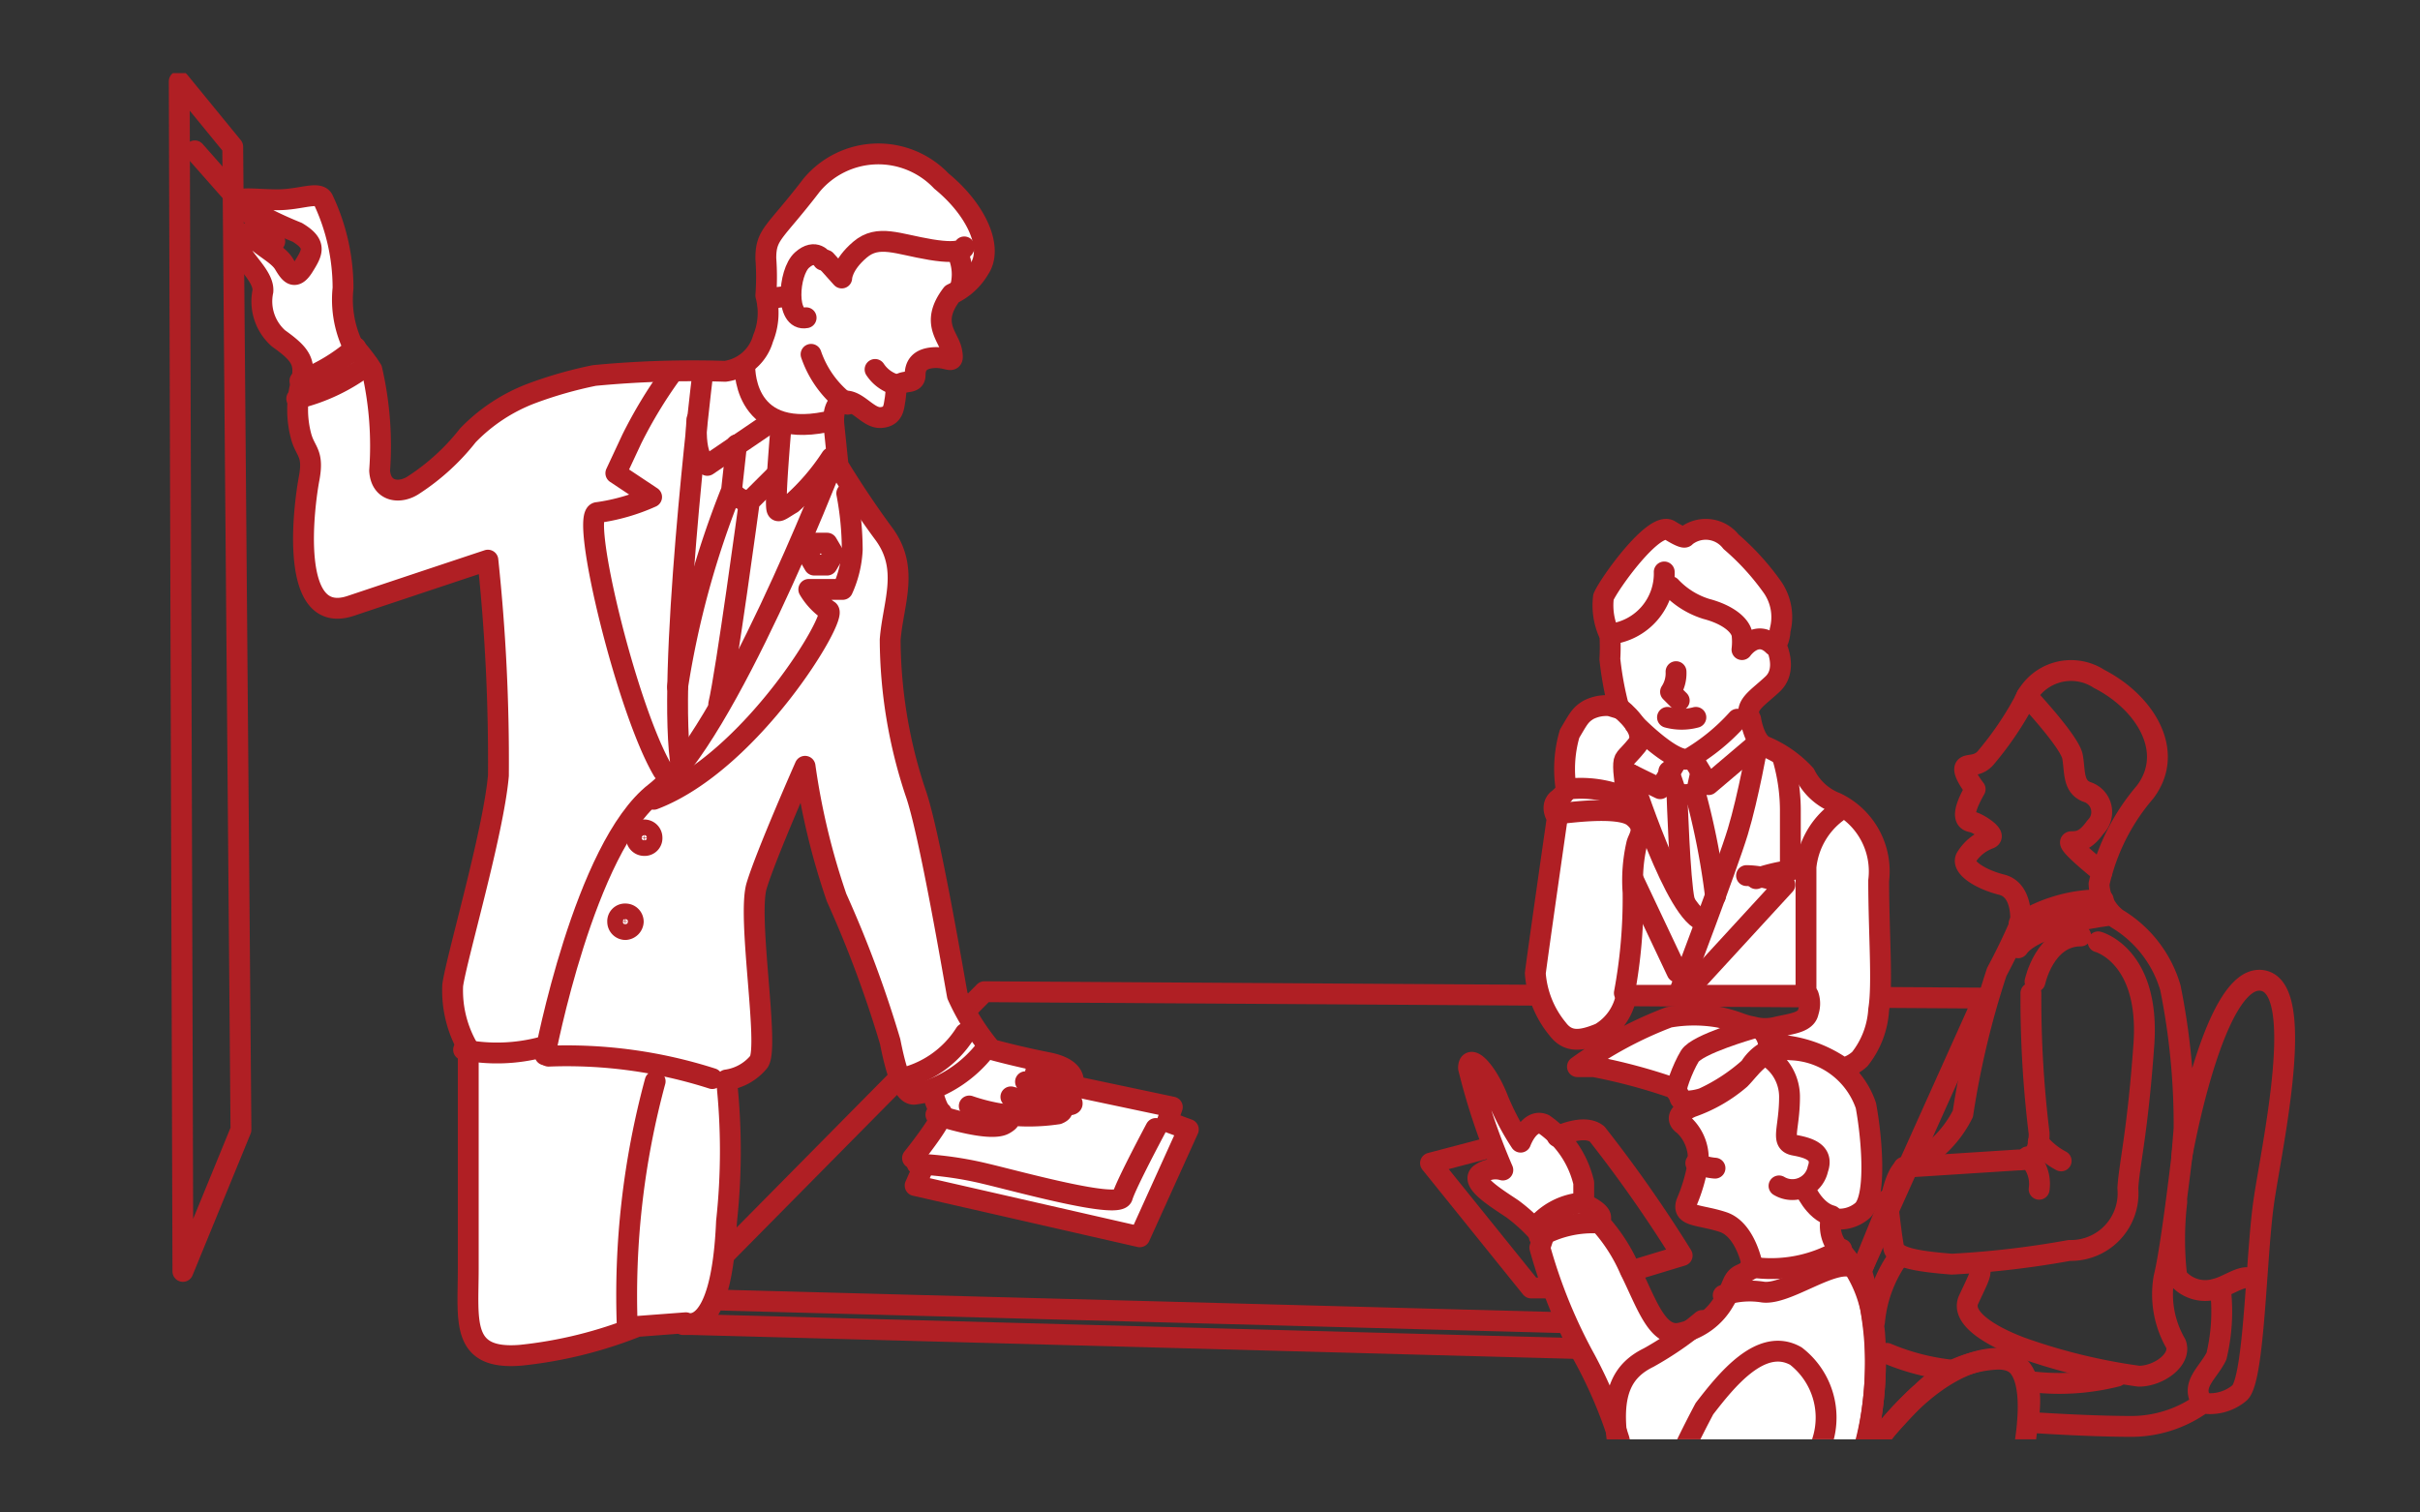 <svg xmlns="http://www.w3.org/2000/svg" xmlns:xlink="http://www.w3.org/1999/xlink" width="120" height="75" viewBox="0 0 120 75">
  <rect x="0" y="0" width="120" height="75" fill="#333333" stroke="none"/>
  <defs>
    <clipPath id="clip-path">
      <rect id="長方形_719" data-name="長方形 719" width="120" height="75" transform="translate(-3083 -16732)" fill="#fff"/>
    </clipPath>
    <clipPath id="clip-path-2">
      <rect id="長方形_680" data-name="長方形 680" width="120" height="67.745" fill="none"/>
    </clipPath>
    <clipPath id="clip-path-3">
      <rect id="長方形_679" data-name="長方形 679" width="160.809" height="92.095" fill="none"/>
    </clipPath>
  </defs>
  <g id="serviceRinwaIcon04" transform="translate(3083 16732)" clip-path="url(#clip-path)">
    <g id="レイヤー_2" data-name="レイヤー 2" transform="translate(-3083 -16728.373)">
      <g id="レイヤー_1" data-name="レイヤー 1">
        <g id="グループ_1069" data-name="グループ 1069" clip-path="url(#clip-path-2)">
          <g id="グループ_1068" data-name="グループ 1068" transform="translate(-20.404 -15.871)">
            <g id="グループ_1067" data-name="グループ 1067" clip-path="url(#clip-path-3)">
              <g id="グループ_1060" data-name="グループ 1060" transform="translate(20.404 15.871)" clip-path="url(#clip-path-2)">
                <path id="パス_19930" data-name="パス 19930" d="M43.888,30.906s-2.97,4.761-2.517,7.236" transform="translate(49.314 36.884)" fill="none" stroke="#b01f24" stroke-linecap="round" stroke-linejoin="round" stroke-width="1.034"/>
              </g>
              <path id="パス_19931" data-name="パス 19931" d="M13.334,34.07,26.556,20.694l49.56.317L68.156,38.719,12.094,37.2h-.477L11.411,36Z" transform="translate(42.66 40.726)" fill="none" stroke="#b01f24" stroke-linecap="round" stroke-linejoin="round" stroke-width="1.034"/>
              <line id="線_90" data-name="線 90" x2="44.073" y2="1.179" transform="translate(54.026 76.656)" fill="none" stroke="#b01f24" stroke-linecap="round" stroke-linejoin="round" stroke-width="1.034"/>
              <g id="グループ_1061" data-name="グループ 1061" transform="translate(20.404 15.871)" clip-path="url(#clip-path-2)">
                <path id="パス_19932" data-name="パス 19932" d="M40.787,8.773a3.129,3.129,0,0,0,1.36-1.248c.7-1.043-.136-2.925-1.881-4.353a4.307,4.307,0,0,0-6.439.207c-1.837,2.4-2.267,2.4-2.267,3.627a12.267,12.267,0,0,1,0,1.837,3.333,3.333,0,0,1-.136,2.131,2.267,2.267,0,0,1-1.881,1.632,51.371,51.371,0,0,0-6.484.207,20.711,20.711,0,0,0-3.1.884,8.638,8.638,0,0,0-3.174,2.086,11.087,11.087,0,0,1-2.675,2.449c-.657.454-1.632.386-1.7-.7a16.869,16.869,0,0,0-.386-5.01,8.593,8.593,0,0,0-.975-1.247,5.351,5.351,0,0,1-.454-2.791A10.249,10.249,0,0,0,9.613,4.1c-.207-.454-1.111,0-2.267,0s-2.267-.207-1.769.249A19.135,19.135,0,0,0,8.322,5.712c.975.589.771.975.317,1.7s-.7.317-.975-.136S6.69,6.5,6.236,6.052s-.975-.34-.839.317,1.292,1.5,1.224,2.267a2.449,2.449,0,0,0,.771,2.335c1.111.794,1.383,1.179,1.111,2.267a5.124,5.124,0,0,0,0,2.54c.207.839.657.839.408,2.154s-1.043,7.346,2.067,6.305,6.8-2.267,6.8-2.267A94.275,94.275,0,0,1,18.3,32.649c-.249,2.857-2.086,9.069-2.267,10.407a5.691,5.691,0,0,0,.771,3.129V57.11c0,2.607-.386,4.535,2.607,4.286a21.492,21.492,0,0,0,5.781-1.429l2.4-.181s1.769.839,2.018-5.01a32.424,32.424,0,0,0,0-7.029,2.517,2.517,0,0,0,1.609-.907c.517-.794-.589-7.164-.114-8.729s2.4-5.918,2.4-5.918a34.826,34.826,0,0,0,1.564,6.512,56.438,56.438,0,0,1,2.655,7.135c.207,1.043.589,2.743,1.247,2.607a5.782,5.782,0,0,0,.839-.181s.207.907.454,1.088-1.429,2.267-1.429,2.267l.589.317-.46,1.043L50.1,55.523,52.51,50.2l-1.043-.386.249-.724-4.943-1.045s.386-.839-1.224-1.157-2.812-.657-2.812-.657a11.336,11.336,0,0,1-1.678-2.675c-.136-.7-1.383-8.139-2.086-10.089a24.261,24.261,0,0,1-1.247-7.546c.136-1.814.975-3.514-.317-5.26s-2.266-3.382-2.266-3.382l-.207-2.018s-.136-1.111.517-1.179,1.179.862,1.814.817.635-.517.7-.884,0-.635.272-.794.724,0,.724-.431.181-.817.93-.862,1.02.408.884-.317-.839-1.406.272-2.857" transform="translate(6.415 2.179)" fill="#fff"/>
                <path id="パス_19933" data-name="パス 19933" d="M40.787,8.773a3.129,3.129,0,0,0,1.36-1.248c.7-1.043-.136-2.925-1.881-4.353a4.307,4.307,0,0,0-6.439.207c-1.837,2.4-2.267,2.4-2.267,3.627a12.267,12.267,0,0,1,0,1.837,3.333,3.333,0,0,1-.136,2.131,2.267,2.267,0,0,1-1.881,1.632,51.371,51.371,0,0,0-6.484.207,20.711,20.711,0,0,0-3.1.884,8.638,8.638,0,0,0-3.174,2.086,11.087,11.087,0,0,1-2.675,2.449c-.657.454-1.632.386-1.7-.7a16.869,16.869,0,0,0-.386-5.01,8.593,8.593,0,0,0-.975-1.247,5.351,5.351,0,0,1-.454-2.791A10.249,10.249,0,0,0,9.613,4.1c-.207-.454-1.111,0-2.267,0s-2.267-.207-1.769.249A19.135,19.135,0,0,0,8.322,5.712c.975.589.771.975.317,1.7s-.7.317-.975-.136S6.69,6.5,6.236,6.052s-.975-.34-.839.317,1.292,1.5,1.224,2.267a2.449,2.449,0,0,0,.771,2.335c1.111.794,1.383,1.179,1.111,2.267a5.124,5.124,0,0,0,0,2.54c.207.839.657.839.408,2.154s-1.043,7.346,2.067,6.305,6.8-2.267,6.8-2.267A94.275,94.275,0,0,1,18.3,32.649c-.249,2.857-2.086,9.069-2.267,10.407a5.691,5.691,0,0,0,.771,3.129V57.11c0,2.607-.386,4.535,2.607,4.286a21.492,21.492,0,0,0,5.781-1.429l2.4-.181s1.769.839,2.018-5.01a32.424,32.424,0,0,0,0-7.029,2.517,2.517,0,0,0,1.609-.907c.517-.794-.589-7.164-.114-8.729s2.4-5.918,2.4-5.918a34.826,34.826,0,0,0,1.564,6.512,56.438,56.438,0,0,1,2.655,7.135c.207,1.043.589,2.743,1.247,2.607a5.782,5.782,0,0,0,.839-.181s.207.907.454,1.088-1.429,2.267-1.429,2.267l.589.317-.46,1.043L50.1,55.523,52.51,50.2l-1.043-.386.249-.724-4.943-1.045s.386-.839-1.224-1.157-2.812-.657-2.812-.657a11.336,11.336,0,0,1-1.678-2.675c-.136-.7-1.383-8.139-2.086-10.089a24.261,24.261,0,0,1-1.247-7.546c.136-1.814.975-3.514-.317-5.26s-2.266-3.382-2.266-3.382l-.207-2.018s-.136-1.111.517-1.179,1.179.862,1.814.817.635-.517.7-.884,0-.635.272-.794.724,0,.724-.431.181-.817.93-.862,1.02.408.884-.317S39.677,10.224,40.787,8.773Z" transform="translate(6.415 2.179)" fill="none" stroke="#b01f24" stroke-linecap="round" stroke-linejoin="round" stroke-width="1.034"/>
                <path id="パス_19934" data-name="パス 19934" d="M20.713,7.424a1.837,1.837,0,0,1-.93-.724" transform="translate(23.609 7.993)" fill="none" stroke="#b01f24" stroke-linecap="round" stroke-linejoin="round" stroke-width="1.034"/>
                <path id="パス_19935" data-name="パス 19935" d="M18.337,6.357a5.124,5.124,0,0,0,1.814,2.471" transform="translate(21.882 7.587)" fill="none" stroke="#b01f24" stroke-linecap="round" stroke-linejoin="round" stroke-width="1.034"/>
                <path id="パス_19936" data-name="パス 19936" d="M19.469,4.375s-.363-.612-1.043,0-.839,3.061.207,2.857" transform="translate(21.34 4.897)" fill="none" stroke="#b01f24" stroke-linecap="round" stroke-linejoin="round" stroke-width="1.034"/>
                <path id="パス_19937" data-name="パス 19937" d="M18.272,5.07s-.793-.109-.907.408" transform="translate(20.723 6.039)" fill="none" stroke="#b01f24" stroke-linecap="round" stroke-linejoin="round" stroke-width="1.034"/>
                <path id="パス_19938" data-name="パス 19938" d="M21.707,5.633a2.471,2.471,0,0,0,0-1.406" transform="translate(25.903 5.045)" fill="none" stroke="#b01f24" stroke-linecap="round" stroke-linejoin="round" stroke-width="1.034"/>
                <path id="パス_19939" data-name="パス 19939" d="M25.537,4.078s0,.408-1.654.136-2.607-.771-3.514,0-.907,1.406-.907,1.406l-.794-.884" transform="translate(22.277 4.538)" fill="none" stroke="#b01f24" stroke-linecap="round" stroke-linejoin="round" stroke-width="1.034"/>
                <path id="パス_19940" data-name="パス 19940" d="M16.839,6.584s-.207,3.7,4.013,2.857" transform="translate(20.093 7.858)" fill="none" stroke="#b01f24" stroke-linecap="round" stroke-linejoin="round" stroke-width="1.034"/>
                <path id="パス_19941" data-name="パス 19941" d="M16.538,6.894s-1.814,14.964-1.02,19.385" transform="translate(18.282 8.228)" fill="none" stroke="#b01f24" stroke-linecap="round" stroke-linejoin="round" stroke-width="1.034"/>
                <path id="パス_19942" data-name="パス 19942" d="M26.513,8.91s-5.215,13.4-8.728,16.125-5.464,13.014-5.464,13.014" transform="translate(14.704 10.633)" fill="none" stroke="#b01f24" stroke-linecap="round" stroke-linejoin="round" stroke-width="1.034"/>
                <path id="パス_19943" data-name="パス 19943" d="M24.349,9.5a15.1,15.1,0,0,1,.272,2.791,5.375,5.375,0,0,1-.477,1.972H22.466a3.22,3.22,0,0,0,.975,1.043c.517.249-3.832,7.527-8.661,9.364" transform="translate(17.639 11.337)" fill="none" stroke="#b01f24" stroke-linecap="round" stroke-linejoin="round" stroke-width="1.034"/>
                <path id="パス_19944" data-name="パス 19944" d="M17.27,6.8a22.922,22.922,0,0,0-1.949,3.22l-.794,1.7L16.3,12.9a9.771,9.771,0,0,1-2.675.771c-.907,0,1.429,9.749,3.242,12.81" transform="translate(16.011 8.117)" fill="none" stroke="#b01f24" stroke-linecap="round" stroke-linejoin="round" stroke-width="1.034"/>
                <path id="パス_19945" data-name="パス 19945" d="M12.4,22.233a23.6,23.6,0,0,1,8.116,1.111" transform="translate(14.802 26.512)" fill="none" stroke="#b01f24" stroke-linecap="round" stroke-linejoin="round" stroke-width="1.034"/>
                <path id="パス_19946" data-name="パス 19946" d="M10.481,22.153a8.66,8.66,0,0,0,3.9-.136" transform="translate(12.507 26.275)" fill="none" stroke="#b01f24" stroke-linecap="round" stroke-linejoin="round" stroke-width="1.034"/>
                <path id="パス_19947" data-name="パス 19947" d="M15.581,22.792A40.608,40.608,0,0,0,14.2,35.013" transform="translate(16.906 27.201)" fill="none" stroke="#b01f24" stroke-linecap="round" stroke-linejoin="round" stroke-width="1.034"/>
                <path id="パス_19948" data-name="パス 19948" d="M20.272,9.643a11.178,11.178,0,0,1-1.949,2.267c-.771.454-.771.612-.771-.272S17.8,7.9,17.8,7.9" transform="translate(20.945 9.425)" fill="none" stroke="#b01f24" stroke-linecap="round" stroke-linejoin="round" stroke-width="1.034"/>
                <path id="パス_19949" data-name="パス 19949" d="M19.62,7.835,16.287,10.1s-.68-.249-.517-2.267" transform="translate(18.786 9.35)" fill="none" stroke="#b01f24" stroke-linecap="round" stroke-linejoin="round" stroke-width="1.034"/>
                <path id="パス_19950" data-name="パス 19950" d="M19.019,9.117l-1.251,1.247s-1.157,8.547-1.519,10.044" transform="translate(19.39 10.88)" fill="none" stroke="#b01f24" stroke-linecap="round" stroke-linejoin="round" stroke-width="1.034"/>
                <path id="パス_19951" data-name="パス 19951" d="M18.243,8.4l-.249,2.267a44.507,44.507,0,0,0-2.675,9.749" transform="translate(18.28 10.03)" fill="none" stroke="#b01f24" stroke-linecap="round" stroke-linejoin="round" stroke-width="1.034"/>
                <path id="パス_19952" data-name="パス 19952" d="M16.652,9.561a.907.907,0,0,0,.566.226" transform="translate(19.872 11.411)" fill="none" stroke="#b01f24" stroke-linecap="round" stroke-linejoin="round" stroke-width="1.034"/>
                <path id="パス_19953" data-name="パス 19953" d="M23.87,22.1a6.212,6.212,0,0,1-2.97,2.04" transform="translate(24.941 26.374)" fill="none" stroke="#b01f24" stroke-linecap="round" stroke-linejoin="round" stroke-width="1.034"/>
                <path id="パス_19954" data-name="パス 19954" d="M23.609,21.707a5.078,5.078,0,0,1-3.287,2.267" transform="translate(24.251 25.905)" fill="none" stroke="#b01f24" stroke-linecap="round" stroke-linejoin="round" stroke-width="1.034"/>
                <path id="パス_19955" data-name="パス 19955" d="M9.547,6.2A9.068,9.068,0,0,1,6.781,7.856" transform="translate(8.091 7.402)" fill="none" stroke="#b01f24" stroke-linecap="round" stroke-linejoin="round" stroke-width="1.034"/>
                <path id="パス_19956" data-name="パス 19956" d="M10.246,6.584a9.317,9.317,0,0,1-3.537,1.7" transform="translate(8.006 7.858)" fill="none" stroke="#b01f24" stroke-linecap="round" stroke-linejoin="round" stroke-width="1.034"/>
                <path id="パス_19957" data-name="パス 19957" d="M21.159,24.225s2.63.884,3.378.477-.226-.517-.226-.517a9.748,9.748,0,0,0,2.9,0c.612-.249-.272-.5-.272-.5s.93.136.975,0-.5-.517-.5-.517l.159-.181" transform="translate(25.25 27.423)" fill="none" stroke="#b01f24" stroke-linecap="round" stroke-linejoin="round" stroke-width="1.034"/>
                <path id="パス_19958" data-name="パス 19958" d="M21.913,23.35a9.5,9.5,0,0,0,1.654.408" transform="translate(26.15 27.866)" fill="none" stroke="#b01f24" stroke-linecap="round" stroke-linejoin="round" stroke-width="1.034"/>
                <path id="パス_19959" data-name="パス 19959" d="M22.854,23.144a17.977,17.977,0,0,0,2.267.454" transform="translate(27.273 27.62)" fill="none" stroke="#b01f24" stroke-linecap="round" stroke-linejoin="round" stroke-width="1.034"/>
                <path id="パス_19960" data-name="パス 19960" d="M23.185,22.8a6.96,6.96,0,0,0,1.861.566" transform="translate(27.667 27.213)" fill="none" stroke="#b01f24" stroke-linecap="round" stroke-linejoin="round" stroke-width="1.034"/>
                <path id="パス_19961" data-name="パス 19961" d="M23.412,22.585a8.525,8.525,0,0,0,1.519.431" transform="translate(27.939 26.954)" fill="none" stroke="#b01f24" stroke-linecap="round" stroke-linejoin="round" stroke-width="1.034"/>
                <path id="パス_19962" data-name="パス 19962" d="M20.735,25.625a17.751,17.751,0,0,1,3.378.477c1.723.408,6.615,1.769,6.8,1.137s1.654-3.378,1.654-3.378" transform="translate(24.744 28.471)" fill="none" stroke="#b01f24" stroke-linecap="round" stroke-linejoin="round" stroke-width="1.034"/>
                <path id="パス_19963" data-name="パス 19963" d="M14.774,17.882a.363.363,0,0,0,.386-.386.386.386,0,0,0-.386-.386.413.413,0,0,0-.386.386.386.386,0,0,0,.386.386Z" transform="translate(17.17 20.416)" fill="none" stroke="#b01f24" stroke-linecap="round" stroke-linejoin="round" stroke-width="1.034"/>
                <path id="パス_19964" data-name="パス 19964" d="M14.35,19.78a.413.413,0,0,0,.386-.386.386.386,0,0,0-.386-.386.363.363,0,0,0-.386.386.386.386,0,0,0,.386.386Z" transform="translate(16.665 22.686)" fill="none" stroke="#b01f24" stroke-linecap="round" stroke-linejoin="round" stroke-width="1.034"/>
              </g>
              <line id="線_91" data-name="線 91" x2="3.967" y2="4.489" transform="translate(30.063 19.725)" fill="none" stroke="#b01f24" stroke-linecap="round" stroke-linejoin="round" stroke-width="1.034"/>
              <path id="パス_19965" data-name="パス 19965" d="M.114.114,2.766,3.356,3.174,52.1.295,59.125Z" transform="translate(29.178 16.165)" fill="none" stroke="#b01f24" stroke-linecap="round" stroke-linejoin="round" stroke-width="1.034"/>
              <g id="グループ_1062" data-name="グループ 1062" transform="translate(20.404 15.871)" clip-path="url(#clip-path-2)">
                <path id="パス_19966" data-name="パス 19966" d="M43.857,25.806s-.68-.408.408-.884a7.436,7.436,0,0,0,2.4-1.383c.566-.566,1.137-1.609,2.54-1.447a4.081,4.081,0,0,1,3.7,2.766c.317,1.723.517,4.535-.159,5.192a1.746,1.746,0,0,1-1.564.386,1.746,1.746,0,0,0,.317,1.447,6.258,6.258,0,0,1,1.632,3,15.872,15.872,0,0,1-.272,6.8,56.864,56.864,0,0,1-3.656,6.57l-1.723-.159a9.5,9.5,0,0,1-3.99.975,3.4,3.4,0,0,1-2.039-1.406l-.884-.454a4.671,4.671,0,0,0,.317-2.562c-.249-1.338,0-2.652-.249-3.333A23.035,23.035,0,0,0,39,37.459,25.756,25.756,0,0,1,36.735,31.9l.159-.477a8.476,8.476,0,0,0-1.519-1.447c-.771-.517-2.086-1.315-1.609-1.723A1.292,1.292,0,0,1,34.9,28.05a31.742,31.742,0,0,1-1.7-5.056c0-.724.817,0,1.406,1.406a12.22,12.22,0,0,0,1.177,2.268s.431-1.2,1.157-.884a4.9,4.9,0,0,1,1.972,2.9v1.041s.839.363.839.68v.317A8.5,8.5,0,0,1,41.2,32.992c.839,1.678,1.36,3.446,2.561,3.129a3.287,3.287,0,0,0,2.132-1.608c.454-.724.363-1.088.839-1.292A3.9,3.9,0,0,0,47.3,32.9s-.317-1.882-1.474-2.267-2.067-.249-1.814-.975a8.3,8.3,0,0,0,.566-1.927,2.267,2.267,0,0,0-.612-1.882" transform="translate(39.62 26.341)" fill="#fff"/>
                <path id="パス_19967" data-name="パス 19967" d="M43.857,25.806s-.68-.408.408-.884a7.436,7.436,0,0,0,2.4-1.383c.566-.566,1.137-1.609,2.54-1.447a4.081,4.081,0,0,1,3.7,2.766c.317,1.723.517,4.535-.159,5.192a1.746,1.746,0,0,1-1.564.386,1.746,1.746,0,0,0,.317,1.447,6.258,6.258,0,0,1,1.632,3,15.872,15.872,0,0,1-.272,6.8,56.864,56.864,0,0,1-3.656,6.57l-1.723-.159a9.5,9.5,0,0,1-3.99.975,3.4,3.4,0,0,1-2.039-1.406l-.884-.454a4.671,4.671,0,0,0,.317-2.562c-.249-1.338,0-2.652-.249-3.333A23.035,23.035,0,0,0,39,37.459,25.756,25.756,0,0,1,36.735,31.9l.159-.477a8.476,8.476,0,0,0-1.519-1.447c-.771-.517-2.086-1.315-1.609-1.723A1.292,1.292,0,0,1,34.9,28.05a31.742,31.742,0,0,1-1.7-5.056c0-.724.817,0,1.406,1.406a12.22,12.22,0,0,0,1.177,2.268s.431-1.2,1.157-.884a4.9,4.9,0,0,1,1.972,2.9v1.041s.839.363.839.68v.317A8.5,8.5,0,0,1,41.2,32.992c.839,1.678,1.36,3.446,2.561,3.129a3.287,3.287,0,0,0,2.132-1.608c.454-.724.363-1.088.839-1.292A3.9,3.9,0,0,0,47.3,32.9s-.317-1.882-1.474-2.267-2.067-.249-1.814-.975a8.3,8.3,0,0,0,.566-1.927,2.267,2.267,0,0,0-.721-1.929Z" transform="translate(39.62 26.341)" fill="none" stroke="#b01f24" stroke-linecap="round" stroke-linejoin="round" stroke-width="1.034"/>
                <path id="パス_19968" data-name="パス 19968" d="M38.338,24.642a2.811,2.811,0,0,0,.952.249" transform="translate(45.751 29.408)" fill="none" stroke="#b01f24" stroke-linecap="round" stroke-linejoin="round" stroke-width="1.034"/>
                <path id="パス_19969" data-name="パス 19969" d="M39.858,22.172A2.377,2.377,0,0,1,41.173,24.3c0,1.609-.477,2.267.249,2.4s1.447.363,1.157,1.179a1.292,1.292,0,0,1-1.927.839" transform="translate(47.564 26.461)" fill="none" stroke="#b01f24" stroke-linecap="round" stroke-linejoin="round" stroke-width="1.034"/>
                <path id="パス_19970" data-name="パス 19970" d="M40.788,25.19s.477,1.179,1.36,1.406" transform="translate(48.674 30.063)" fill="none" stroke="#b01f24" stroke-linecap="round" stroke-linejoin="round" stroke-width="1.034"/>
                <path id="パス_19971" data-name="パス 19971" d="M44.1,26.586a6.8,6.8,0,0,1-4.535.884" transform="translate(47.218 31.728)" fill="none" stroke="#b01f24" stroke-linecap="round" stroke-linejoin="round" stroke-width="1.034"/>
                <path id="パス_19972" data-name="パス 19972" d="M38.958,28.419a4.172,4.172,0,0,1,1.972-.159c1.2.159,3.537-1.723,4.535-1.2" transform="translate(46.491 32.184)" fill="none" stroke="#b01f24" stroke-linecap="round" stroke-linejoin="round" stroke-width="1.034"/>
                <path id="パス_19973" data-name="パス 19973" d="M36.994,39.543a53.554,53.554,0,0,1,3.378-7.8c1.088-1.406,2.812-3.583,4.535-2.607a3.854,3.854,0,0,1,1,4.943" transform="translate(44.146 34.482)" fill="none" stroke="#b01f24" stroke-linecap="round" stroke-linejoin="round" stroke-width="1.034"/>
                <path id="パス_19974" data-name="パス 19974" d="M40.821,28.2a16.6,16.6,0,0,1-2.652,1.837c-1.247.612-1.881,1.654-1.564,4.058" transform="translate(43.585 33.653)" fill="none" stroke="#b01f24" stroke-linecap="round" stroke-linejoin="round" stroke-width="1.034"/>
                <path id="パス_19975" data-name="パス 19975" d="M34.8,26.682a5.4,5.4,0,0,1,2.97-.68" transform="translate(41.531 31.019)" fill="none" stroke="#b01f24" stroke-linecap="round" stroke-linejoin="round" stroke-width="1.034"/>
                <path id="パス_19976" data-name="パス 19976" d="M36.967,25.542A3.308,3.308,0,0,0,34.7,26.788" transform="translate(41.408 30.481)" fill="none" stroke="#b01f24" stroke-linecap="round" stroke-linejoin="round" stroke-width="1.034"/>
                <path id="パス_19977" data-name="パス 19977" d="M40.5,39.827l1.158,1.043a14.058,14.058,0,0,0,1.447.408,15.2,15.2,0,0,0,7.073-1.861c.794-1,3.764-10.27.724-10.361S44.983,32.8,44.915,33s-.612,0-.612,0a50.877,50.877,0,0,1-3.8,6.825Z" transform="translate(48.328 34.675)" fill="none" stroke="#b01f24" stroke-linecap="round" stroke-linejoin="round" stroke-width="1.034"/>
                <path id="パス_19978" data-name="パス 19978" d="M35.206,24.226s1.315-.657,1.972-.136A66.09,66.09,0,0,1,41.4,30.121l-2.54.771" transform="translate(42.013 28.51)" fill="none" stroke="#b01f24" stroke-linecap="round" stroke-linejoin="round" stroke-width="1.034"/>
              </g>
              <path id="パス_19979" data-name="パス 19979" d="M34.186,31.192h-.794L28.4,25l3.018-.794" transform="translate(62.938 44.92)" fill="none" stroke="#b01f24" stroke-linecap="round" stroke-linejoin="round" stroke-width="1.034"/>
              <g id="グループ_1063" data-name="グループ 1063" transform="translate(20.404 15.871)" clip-path="url(#clip-path-2)">
                <path id="パス_19980" data-name="パス 19980" d="M47.725,19.386s-.566-.724-.517-1.02.635,0,1.088-.589a16.211,16.211,0,0,0,1.837-2.7,2.539,2.539,0,0,1,3.741-1.157c2.267,1.157,3.809,3.605,2.267,5.623a10.475,10.475,0,0,0-2.272,4.539,2.267,2.267,0,0,0,.884,1.723,5.94,5.94,0,0,1,2.652,3.423,34.237,34.237,0,0,1,.68,6.983l-.114,1.406s1.564-8.956,3.922-8.752.517,8.321.136,11.041-.454,8.683-1.179,9.406a2.267,2.267,0,0,1-1.837.517,6.03,6.03,0,0,1-3.492,1.157c-2.267,0-5.192-.207-5.192-.207s.68-3.129-1.447-3.129a5.6,5.6,0,0,0-3.809,1.654c-.477.363-2.267,2.4-2.267,2.4h-.454a18.978,18.978,0,0,0,.386-5.35,16.982,16.982,0,0,0-.657-3.083l1.5-3.688s.272-1.338.724-1.447a5.623,5.623,0,0,0,2.812-2.652,43.08,43.08,0,0,1,1.678-7.029c.771-1.447,1.179-2.449,1.179-2.449s.159-1.609-.93-1.882-2.018-.884-1.769-1.338a2.267,2.267,0,0,1,1.157-.952c.408-.159-.589-.771-.839-.817S46.887,20.86,47.725,19.386Z" transform="translate(50.216 16.119)" fill="none" stroke="#b01f24" stroke-linecap="round" stroke-linejoin="round" stroke-width="1.034"/>
                <path id="パス_19981" data-name="パス 19981" d="M45.822,14.078s2.131,2.267,2.267,3.015,0,1.519.771,1.769a1.043,1.043,0,0,1,.363,1.723c-.454.635-.771.724-1.179.724s1.5,1.519,1.5,1.519" transform="translate(54.68 16.801)" fill="none" stroke="#b01f24" stroke-linecap="round" stroke-linejoin="round" stroke-width="1.034"/>
                <path id="パス_19982" data-name="パス 19982" d="M45.646,19.868a7.546,7.546,0,0,1,4.176-1.179" transform="translate(54.472 22.303)" fill="none" stroke="#b01f24" stroke-linecap="round" stroke-linejoin="round" stroke-width="1.034"/>
                <path id="パス_19983" data-name="パス 19983" d="M46.008,21.772s.477-2.267,2.267-2.267" transform="translate(54.903 23.278)" fill="none" stroke="#b01f24" stroke-linecap="round" stroke-linejoin="round" stroke-width="1.034"/>
                <path id="パス_19984" data-name="パス 19984" d="M53.121,19.639s2.584.68,2.267,5.1-.724,5.918-.794,7.119a2.834,2.834,0,0,1-2.9,3.083,45.975,45.975,0,0,1-5.827.68c-1.406-.114-2.766-.272-2.88-.794s-.317-2.4-.317-2.4" transform="translate(50.919 23.438)" fill="none" stroke="#b01f24" stroke-linecap="round" stroke-linejoin="round" stroke-width="1.034"/>
                <path id="パス_19985" data-name="パス 19985" d="M43.041,29.435l5.668-.363c.635,0,1.043-.207,1.043-1.315a54.784,54.784,0,0,1-.408-6.961" transform="translate(51.362 24.82)" fill="none" stroke="#b01f24" stroke-linecap="round" stroke-linejoin="round" stroke-width="1.034"/>
                <path id="パス_19986" data-name="パス 19986" d="M46.08,24.167a3.672,3.672,0,0,0,1.137.93" transform="translate(54.989 28.841)" fill="none" stroke="#b01f24" stroke-linecap="round" stroke-linejoin="round" stroke-width="1.034"/>
                <path id="パス_19987" data-name="パス 19987" d="M45.843,24.5a1.837,1.837,0,0,1,.566,1.609" transform="translate(54.705 29.236)" fill="none" stroke="#b01f24" stroke-linecap="round" stroke-linejoin="round" stroke-width="1.034"/>
                <path id="パス_19988" data-name="パス 19988" d="M50.16,19.04s-3.7.408-4.535,1.609" transform="translate(54.447 22.723)" fill="none" stroke="#b01f24" stroke-linecap="round" stroke-linejoin="round" stroke-width="1.034"/>
                <path id="パス_19989" data-name="パス 19989" d="M55.183,24.239s-.589,5.147-.952,6.552a4.875,4.875,0,0,0,.589,3.287c.295.771-.839,1.609-1.837,1.609A29.087,29.087,0,0,1,47.2,34.282c-1.406-.517-3.1-1.447-2.652-2.4s.566-1.179.566-1.406" transform="translate(53.074 28.928)" fill="none" stroke="#b01f24" stroke-linecap="round" stroke-linejoin="round" stroke-width="1.034"/>
                <path id="パス_19990" data-name="パス 19990" d="M43.626,26.73A6.53,6.53,0,0,0,42.38,30" transform="translate(50.574 31.901)" fill="none" stroke="#b01f24" stroke-linecap="round" stroke-linejoin="round" stroke-width="1.034"/>
                <path id="パス_19991" data-name="パス 19991" d="M42.659,28.942a11.335,11.335,0,0,0,3.083.817" transform="translate(50.906 34.541)" fill="none" stroke="#b01f24" stroke-linecap="round" stroke-linejoin="round" stroke-width="1.034"/>
                <path id="パス_19992" data-name="パス 19992" d="M45.843,29.708a11.63,11.63,0,0,0,4.421-.249" transform="translate(54.705 35.158)" fill="none" stroke="#b01f24" stroke-linecap="round" stroke-linejoin="round" stroke-width="1.034"/>
                <path id="パス_19993" data-name="パス 19993" d="M49.27,25.521a16.1,16.1,0,0,0,0,3.7,1.791,1.791,0,0,0,1.927.612c.68-.159,1.406-.817,1.881-.454" transform="translate(58.669 30.458)" fill="none" stroke="#b01f24" stroke-linecap="round" stroke-linejoin="round" stroke-width="1.034"/>
                <path id="パス_19994" data-name="パス 19994" d="M50.81,27.537a9.478,9.478,0,0,1-.207,3.22c-.408.839-1.292,1.406-.724,2.267" transform="translate(59.305 32.863)" fill="none" stroke="#b01f24" stroke-linecap="round" stroke-linejoin="round" stroke-width="1.034"/>
                <path id="パス_19995" data-name="パス 19995" d="M45.389,19.727s.159,1.088.68,1.338a5.69,5.69,0,0,1,2.018,1.406,2.88,2.88,0,0,0,1.541,1.406,3.764,3.764,0,0,1,2.109,3.854c0,2.562.207,5.147,0,6.393a4.353,4.353,0,0,1-.93,2.449,1.861,1.861,0,0,1-.839.454,6.348,6.348,0,0,0-2.857-1.111A2.267,2.267,0,0,0,45.343,37a9.227,9.227,0,0,1-2.267,1.5c-.249.114-1.137.295-1.2,0a1.043,1.043,0,0,0-.295-.477,28,28,0,0,0-3.967-1.066H36.8a19.519,19.519,0,0,1,4.535-2.449,7.142,7.142,0,0,1,2.494,0c.952.207,1.043.363,1.678.477a2.267,2.267,0,0,0,1.2,0c.724-.159,1.447-.226,1.541-.748a1.269,1.269,0,0,0,0-.817H39.222A2.721,2.721,0,0,1,37.93,35.3c-.975.408-1.609.454-2.109-.207a4.9,4.9,0,0,1-1.111-2.765c.114-.93,1.088-7.709,1.088-7.709s-.363-.517,0-.884a1.972,1.972,0,0,0,.454-.477,6.258,6.258,0,0,1,.159-2.812c.431-.724.517-.93.93-1.179a1.927,1.927,0,0,1,1.066-.207l.454.136a16.03,16.03,0,0,1-.454-2.449,10.157,10.157,0,0,0,0-1.179,3.378,3.378,0,0,1-.317-1.9c.272-.657,2.517-3.786,3.287-3.308s.771.317.771.317a1.587,1.587,0,0,1,2.267.249A12.47,12.47,0,0,1,46.482,13.2a2.608,2.608,0,0,1,.363,2.131,1.474,1.474,0,0,1-.207.724s.612,1.2-.159,1.927S45.032,19.02,45.391,19.7" transform="translate(41.421 12.309)" fill="#fff"/>
                <path id="パス_19996" data-name="パス 19996" d="M45.389,19.727s.159,1.088.68,1.338a5.69,5.69,0,0,1,2.018,1.406,2.88,2.88,0,0,0,1.541,1.406,3.764,3.764,0,0,1,2.109,3.854c0,2.562.207,5.147,0,6.393a4.353,4.353,0,0,1-.93,2.449,1.861,1.861,0,0,1-.839.454,6.348,6.348,0,0,0-2.857-1.111A2.267,2.267,0,0,0,45.343,37a9.227,9.227,0,0,1-2.267,1.5c-.249.114-1.137.295-1.2,0a1.043,1.043,0,0,0-.295-.477,28,28,0,0,0-3.967-1.066H36.8a19.519,19.519,0,0,1,4.535-2.449,7.142,7.142,0,0,1,2.494,0c.952.207,1.043.363,1.678.477a2.267,2.267,0,0,0,1.2,0c.724-.159,1.447-.226,1.541-.748a1.269,1.269,0,0,0,0-.817H39.222A2.721,2.721,0,0,1,37.93,35.3c-.975.408-1.609.454-2.109-.207a4.9,4.9,0,0,1-1.111-2.765c.114-.93,1.088-7.709,1.088-7.709s-.363-.517,0-.884a1.972,1.972,0,0,0,.454-.477,6.258,6.258,0,0,1,.159-2.812c.431-.724.517-.93.93-1.179a1.927,1.927,0,0,1,1.066-.207l.454.136a16.03,16.03,0,0,1-.454-2.449,10.157,10.157,0,0,0,0-1.179,3.378,3.378,0,0,1-.317-1.9c.272-.657,2.517-3.786,3.287-3.308s.771.317.771.317a1.587,1.587,0,0,1,2.267.249A12.47,12.47,0,0,1,46.482,13.2a2.608,2.608,0,0,1,.363,2.131,1.474,1.474,0,0,1-.207.724s.612,1.2-.159,1.927S45.026,19.047,45.389,19.727Z" transform="translate(41.421 12.309)" fill="none" stroke="#b01f24" stroke-linecap="round" stroke-linejoin="round" stroke-width="1.034"/>
                <path id="パス_19997" data-name="パス 19997" d="M39.093,11.277a3.015,3.015,0,0,1-2.7,3.083" transform="translate(43.431 13.458)" fill="none" stroke="#b01f24" stroke-linecap="round" stroke-linejoin="round" stroke-width="1.034"/>
                <path id="パス_19998" data-name="パス 19998" d="M37.77,11.608a4.058,4.058,0,0,0,1.769,1.106c1.111.295,1.678.817,1.769,1.247a3.219,3.219,0,0,1,0,.771s.724-1.043,1.564-.207" transform="translate(45.071 13.853)" fill="none" stroke="#b01f24" stroke-linecap="round" stroke-linejoin="round" stroke-width="1.034"/>
                <path id="パス_19999" data-name="パス 19999" d="M36.633,14.368s1.406,1.088.817,1.814-.657.566-.657,1.088.207,1.043-.136,1.315" transform="translate(43.715 17.147)" fill="none" stroke="#b01f24" stroke-linecap="round" stroke-linejoin="round" stroke-width="1.034"/>
                <path id="パス_20000" data-name="パス 20000" d="M35.423,16.21a5.713,5.713,0,0,1,2.97.431,3.332,3.332,0,0,0,0,.724" transform="translate(42.271 19.295)" fill="none" stroke="#b01f24" stroke-linecap="round" stroke-linejoin="round" stroke-width="1.034"/>
                <path id="パス_20001" data-name="パス 20001" d="M35.279,16.812c.207,0,2.88-.408,3.6.159s.249,1.043.181,1.36a8.026,8.026,0,0,0-.181,2.4,25.531,25.531,0,0,1-.431,4.988" transform="translate(42.099 19.895)" fill="none" stroke="#b01f24" stroke-linecap="round" stroke-linejoin="round" stroke-width="1.034"/>
                <path id="パス_20002" data-name="パス 20002" d="M36.963,14.855s1.881,1.927,2.652,1.723a10.111,10.111,0,0,0,2.426-1.972" transform="translate(44.11 17.431)" fill="none" stroke="#b01f24" stroke-linecap="round" stroke-linejoin="round" stroke-width="1.034"/>
                <path id="パス_20003" data-name="パス 20003" d="M37.7,14.564a2.7,2.7,0,0,0,1.406,0" transform="translate(44.986 17.381)" fill="none" stroke="#b01f24" stroke-linecap="round" stroke-linejoin="round" stroke-width="1.034"/>
              </g>
              <path id="パス_20004" data-name="パス 20004" d="M37.467,15.1,35.109,17.1l-.771-1.269" transform="translate(70.019 34.052)" fill="none" stroke="#b01f24" stroke-linecap="round" stroke-linejoin="round" stroke-width="1.034"/>
              <g id="グループ_1064" data-name="グループ 1064" transform="translate(20.404 15.871)" clip-path="url(#clip-path-2)">
                <path id="パス_20005" data-name="パス 20005" d="M39.382,15.5,38.5,16.979s-1.927-.93-1.769-.884" transform="translate(43.821 18.503)" fill="none" stroke="#b01f24" stroke-linecap="round" stroke-linejoin="round" stroke-width="1.034"/>
                <path id="パス_20006" data-name="パス 20006" d="M38.565,15.846l-.226,1.043a36.282,36.282,0,0,1,.975,5.01" transform="translate(45.751 18.911)" fill="none" stroke="#b01f24" stroke-linecap="round" stroke-linejoin="round" stroke-width="1.034"/>
                <path id="パス_20007" data-name="パス 20007" d="M37.728,15.784l.408,1.2s.136,4.217.363,5.215" transform="translate(45.023 18.837)" fill="none" stroke="#b01f24" stroke-linecap="round" stroke-linejoin="round" stroke-width="1.034"/>
                <path id="パス_20008" data-name="パス 20008" d="M37.935,16.29a1.5,1.5,0,0,0,.724,0" transform="translate(45.269 19.441)" fill="none" stroke="#b01f24" stroke-linecap="round" stroke-linejoin="round" stroke-width="1.034"/>
                <path id="パス_20009" data-name="パス 20009" d="M41.816,15.133s-.477,2.7-1,4.421-2.812,7.732-2.812,7.732" transform="translate(45.356 18.06)" fill="none" stroke="#b01f24" stroke-linecap="round" stroke-linejoin="round" stroke-width="1.034"/>
                <path id="パス_20010" data-name="パス 20010" d="M36.87,15.856S39.137,23,40.543,23.134" transform="translate(43.999 18.923)" fill="none" stroke="#b01f24" stroke-linecap="round" stroke-linejoin="round" stroke-width="1.034"/>
                <path id="パス_20011" data-name="パス 20011" d="M41.036,15.5a9.341,9.341,0,0,1,.363,2.652v2.88a8.729,8.729,0,0,0-1.7.408" transform="translate(47.379 18.503)" fill="none" stroke="#b01f24" stroke-linecap="round" stroke-linejoin="round" stroke-width="1.034"/>
                <path id="パス_20012" data-name="パス 20012" d="M40.818,18.141a4.535,4.535,0,0,1,1.9.454l-4.353,4.738" transform="translate(45.787 21.65)" fill="none" stroke="#b01f24" stroke-linecap="round" stroke-linejoin="round" stroke-width="1.034"/>
              </g>
              <line id="線_92" data-name="線 92" x2="2.177" y2="4.603" transform="translate(101.387 55.842)" fill="none" stroke="#b01f24" stroke-linecap="round" stroke-linejoin="round" stroke-width="1.034"/>
              <g id="グループ_1065" data-name="グループ 1065" transform="translate(20.404 15.871)" clip-path="url(#clip-path-2)">
                <path id="パス_20013" data-name="パス 20013" d="M42.349,16.714a3.877,3.877,0,0,0-1.519,2.7v6.212" transform="translate(48.723 19.947)" fill="none" stroke="#b01f24" stroke-linecap="round" stroke-linejoin="round" stroke-width="1.034"/>
                <path id="パス_20014" data-name="パス 20014" d="M38.038,13.531a1.678,1.678,0,0,1-.272,1l.431.431" transform="translate(45.071 16.148)" fill="none" stroke="#b01f24" stroke-linecap="round" stroke-linejoin="round" stroke-width="1.034"/>
              </g>
              <path id="パス_20015" data-name="パス 20015" d="M15.278,10.554h-.635l-.317.544.317.544h.635L15.6,11.1Z" transform="translate(46.138 28.624)" fill="none" stroke="#b01f24" stroke-linecap="round" stroke-linejoin="round" stroke-width="1.034"/>
              <g id="グループ_1066" data-name="グループ 1066" transform="translate(20.404 15.871)" clip-path="url(#clip-path-2)">
                <path id="パス_20016" data-name="パス 20016" d="M41.628,21.6s-2.7.771-3.061,1.36-.794,1.769-.635,1.769" transform="translate(45.227 25.782)" fill="none" stroke="#b01f24" stroke-linecap="round" stroke-linejoin="round" stroke-width="1.034"/>
                <path id="パス_20017" data-name="パス 20017" d="M39.816,21.624a1.111,1.111,0,0,1,.363.93" transform="translate(47.514 25.806)" fill="none" stroke="#b01f24" stroke-linecap="round" stroke-linejoin="round" stroke-width="1.034"/>
              </g>
            </g>
          </g>
        </g>
      </g>
    </g>
  </g>
</svg>
